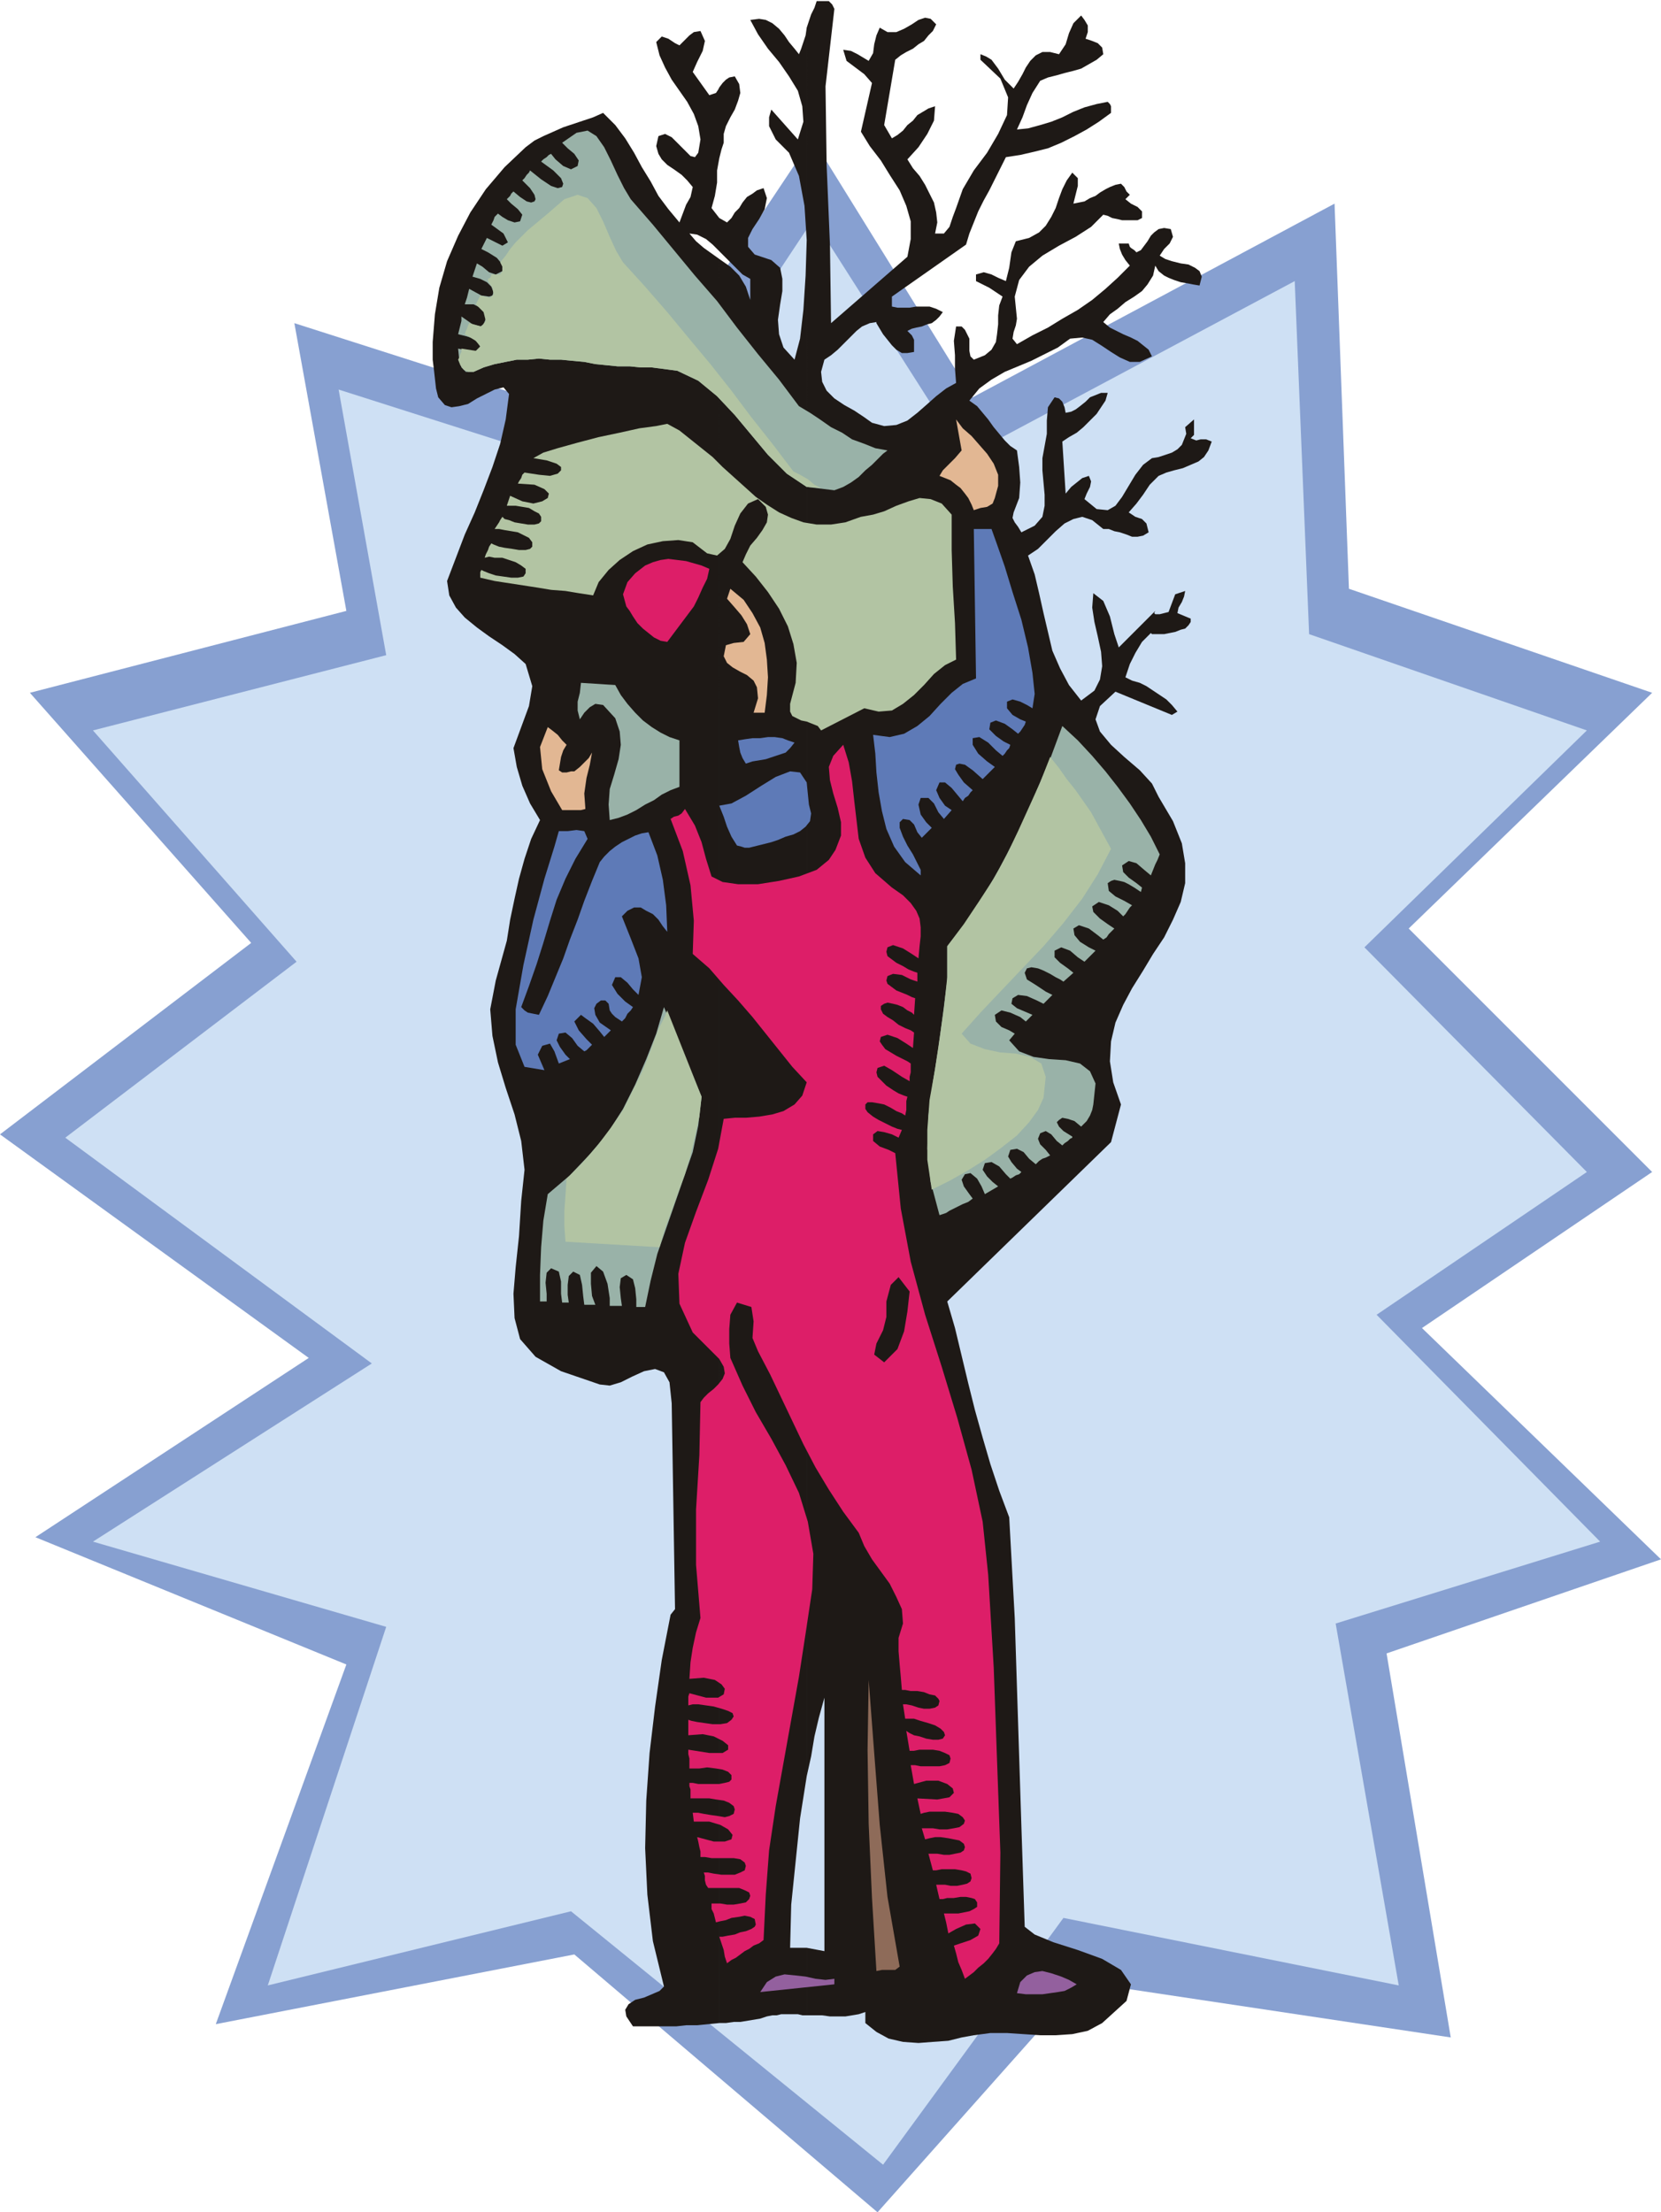 <svg xmlns="http://www.w3.org/2000/svg" fill-rule="evenodd" height="1.999in" preserveAspectRatio="none" stroke-linecap="round" viewBox="0 0 1501 1999" width="1.501in"><style>.pen1{stroke:none}.brush4{fill:#1e1916}.brush5{fill:#99b2a8}.brush6{fill:#b2c4a3}.brush7{fill:#e2b793}.brush8{fill:#5e7ab7}.brush9{fill:#dd1e68}</style><path class="pen1" style="fill:#87a0d1" d="m1219 532 274 94-220 213 220 220-208 141 216 209-248 85 58 347-333-50-185 208-274-233-324 63 118-325-281-115 247-162L0 1025l227-173L27 626l286-74-47-260 294 94 174-261 145 234 327-175 13 348z"/><path class="pen1" style="fill:#cee0f4" d="m1183 573 251 87-201 196 201 203-190 129 202 205-239 74 57 327-303-61-163 223-282-229-274 67 107-324-265-77 252-161-277-204 209-159L84 660l265-68-43-240 270 86 159-240 137 215 298-159 13 319z"/><path class="pen1 brush4" d="m754 8-8 70 1 71 3 72 1 71 69-60 3-16v-16l-4-14-6-14-9-14-8-13-10-13-8-13 10-44-7-8-8-6-8-6-3-10 7 1 6 3 5 3 5 3 4-7 1-8 2-8 3-7 7 4h8l7-3 7-4 6-4 6-2 5 1 5 5-3 6-4 4-4 5-5 3-5 4-6 3-5 3-5 4-10 59 7 12 5-3 5-4 4-5 5-4 4-5 5-3 5-3 6-2-1 13-6 12-8 12-10 11 5 8 6 7 5 8 4 8 4 8 2 9 1 9-2 10h8l5-6 3-9 3-8 6-17 10-17 12-16 10-17 8-17 1-16-7-17-18-17v-5l5 2 5 3 3 4 3 4 3 5 3 5 4 4 4 4 4-6 4-7 3-6 4-6 5-5 6-3h7l8 2 6-9 3-10 4-9 7-7 3 4 3 5v6l-2 6 6 2 5 2 4 4 1 6-6 5-7 4-7 4-7 2-8 2-7 2-8 2-7 3-7 11-5 11-4 11-5 11 10-1 11-3 10-3 10-4 10-5 10-4 11-3 10-2 2 2 1 2v6l-11 8-11 7-11 6-12 6-12 5-12 3-13 3-13 2-5 10-5 10-5 10-5 9-5 10-4 10-4 10-3 10-67 47v9l5 1h11l6-1h12l6 2 6 3-3 4-3 3-4 3-4 1-5 2-5 1-4 1-4 2 4 4 2 4v11l-6 1h-5l-5-3-4-4-4-5-4-5-3-5-3-5v-1l-6 1-7 3-5 4-6 6-5 5-6 6-6 5-6 4-3 11 1 9 4 8 7 7 9 6 9 5 9 6 7 5 11 3 11-1 10-4 9-7 8-7 9-8 9-7 9-5-1-13v-12l-1-13 2-13h5l3 3 2 4 2 4v11l1 5 3 3 10-4 6-5 4-7 1-7 1-9v-8l1-9 3-8-6-4-6-4-6-3-6-3v-6l7-2 7 2 6 3 7 3 3-12 2-14 4-10 12-3 9-5 6-6 5-8 4-8 3-9 3-8 4-8 5-7 5 5v7l-2 8-2 8 5-1 5-1 5-3 5-2 4-3 5-3 4-2 5-2 5-1 3 3 2 4 3 3-4 4 5 4 6 3 4 4v6l-4 2h-14l-4-1-5-1-4-2-4-1-11 11-14 9-15 8-15 9-12 10-9 12-4 15 2 20-1 6-2 6-1 6 4 5 14-8 14-7 13-8 14-8 13-9 12-10 11-10 11-11-4-5-3-5-2-5-1-5h9l1 3 1 1 3 2 2 2 4-2 3-4 3-4 3-5 3-3 4-3 5-1 6 1 2 7-3 6-5 5-4 6 5 3 6 2 8 2 7 1 6 3 4 3 2 5-2 8-6-1-5-1-6-1-6-2-5-2-4-2-5-4-3-5-2 9-5 8-5 6-7 5-8 5-7 6-7 5-6 7 6 5 6 3 6 3 7 3 6 3 5 4 5 4 3 6-11 5h-9l-9-4-8-5-9-6-8-5-9-2-11 1-11 8-12 6-12 6-12 5-12 5-12 7-11 8-9 11 7 5 5 6 5 6 5 7 5 6 5 6 5 5 6 4 2 15 1 14-1 14-5 13-1 5 2 4 3 4 3 5 12-6 7-8 2-10v-10l-1-11-1-11v-11l2-11 2-11v-12l1-12 6-9 4 1 3 3 2 5 1 5 5-1 4-2 4-3 5-4 4-4 5-2 5-2h6l-2 7-4 6-4 6-6 6-6 6-6 5-7 4-6 4 3 47 5-6 5-4 5-4 6-2 2 5-1 5-3 6-2 5 11 9 10 1 7-4 6-8 6-10 6-10 7-9 8-6 6-1 6-2 6-2 5-3 4-4 2-5 2-5-1-6 8-7v14l-3 3 5 2 4-1h5l5 2-3 8-4 6-5 4-7 3-7 3-8 2-7 2-7 3-8 8-6 9-6 8-7 8 6 4 6 2 4 4 2 8-5 3-5 1h-5l-5-2-6-2-5-1-5-2h-5l-10-8-9-3-8 2-8 4-8 7-8 8-8 8-9 6 6 17 4 17 4 18 4 17 4 17 7 16 8 15 11 14 12-9 5-10 2-12-1-13-3-14-3-13-2-13 1-13 9 7 6 14 4 16 4 12 33-33-1 2 1 1h4l8-2 3-8 3-8 9-3-1 5-2 5-3 5-1 5 12 5v3l-2 3-3 3-4 1-5 2-5 1-5 1h-11l-1-1-8 8-6 10-5 10-4 12 6 3 7 2 6 3 6 4 6 4 6 4 5 5 5 6-5 3-51-21-14 13-4 12 4 11 10 12 12 11 14 12 11 12 6 12 13 22 8 20 3 18v18l-4 17-7 16-8 16-10 15-9 15-10 16-8 15-7 16-4 17-1 18 3 19 7 20-9 34-148 144 7 24 6 25 6 25 6 24 7 25 7 24 8 24 9 24 5 91 3 94 3 94 3 91 9 7 17 7 22 7 22 8 17 10 9 13-4 15-22 20-13 7-14 3-15 1h-14l-15-1-15-1h-15l-15 2-11 2-12 3-14 1-13 1-14-1-13-3-11-6-10-8v-10l-6 2-6 1-6 1h-14l-7-1h-14v-61l16 3v-229l-5 18-4 17-3 18-4 18V25l2-6 2-6 3-6 2-6h11l3 3 2 4zm-25 1813h-4l-4-1h-15l-4 1h-4l-5 1-6 2-6 1-6 1-6 1h-6l-7 1h-6V234l10 7 8 8 6 10 4 12v-19l-7-4-7-7-7-7-7-7v-30l7 4 4-4 3-5 4-4 3-5 4-5 5-3 4-3 6-2 3 9-2 10-5 9-6 9-4 8v8l6 7 15 5 8 7 2 10v11l-2 12-2 14 1 13 4 12 10 11 5-19 3-26 2-31 1-32-2-31-5-27-9-21-12-12-3-6-3-6v-8l2-7 24 27 5-16-1-14-4-14-8-13-9-13-10-12-9-13-7-13 8-1 6 1 6 3 6 5 5 6 4 6 5 6 4 5 2-5 2-6 2-6 1-7v1580l-6 38-4 39-4 39-1 39h15v61zM650 79v64l1-4 1-4 1-3 1-3v-8l2-7 4-8 4-7 3-8 2-7-1-8-4-7-5 1-3 2-3 3-3 4zm0 1749-10 1-10 1h-10l-9 1h-39l-6-9-1-6 3-5 6-4 8-2 7-3 7-3 4-4-10-41-5-42-2-42 1-43 3-43 5-42 6-42 8-41 4-5-3-186-2-19-5-9-8-3-10 2-11 5-10 5-10 3-9-1-35-12-23-13-14-16-5-19-1-22 2-24 3-28 2-32 3-28-3-26-6-24-8-24-7-23-5-24-2-24 5-26 5-18 5-18 3-19 4-19 4-18 5-18 6-18 8-17-9-15-7-16-5-17-3-17 7-19 7-19 3-18-6-20-10-9-11-8-12-8-11-8-11-9-8-9-6-11-2-13 8-21 8-21 9-20 8-20 8-21 7-21 5-22 3-23-5-6-8 2-8 4-8 4-8 5-8 2-7 1-6-2-6-7-2-8-1-9-1-9-1-8v-16l2-25 4-24 7-24 10-23 11-21 14-21 17-20 19-18 8-6 8-4 9-4 9-4 9-3 9-3 9-3 9-4 11 11 9 12 8 13 7 13 8 13 7 13 9 12 10 12 3-8 3-8 4-7 2-9-5-6-5-5-7-5-6-4-5-5-3-5-2-7 2-9 6-2 6 3 6 6 6 6 5 5 4 1 3-4 2-12-2-12-4-11-6-11-7-10-7-10-6-11-5-11-3-12 5-5 6 2 6 4 4 2 5-5 4-4 4-3 6-1 4 9-2 9-5 10-4 9 15 21 3-1 3-1 2-3 1-2v64l-2 11v11l-2 12-3 11 7 9v30l-6-6-6-5-8-4-7-1 6 7 7 6 7 5 7 5v1594z"/><path class="pen1 brush5" d="m722 367 10 6 9 6 10 7 10 5 9 6 11 4 10 4 11 2-4 3-5 5-5 5-6 5-6 6-7 5-7 4-8 3-25-3-18-12-17-17-15-18-15-18-16-17-17-14-19-9-23-3h-10l-10-1h-11l-10-1-10-1-10-2-11-1-10-1h-10l-10-1-10 1h-10l-10 2-10 2-10 3-9 4h-7l-4-4-2-7-1-10 10 2h6l3-1 1-3-2-3-4-4-6-2-8-2 1-4 1-4 1-4v-4l10 7 7 2 3-2 2-5-1-5-4-5-6-3h-8l1-3 1-3 1-4 1-4 11 6 7 1 3-1 1-3-2-5-4-4-6-3-7-2 4-12 5 3 6 5 6 2 6-3v-6l-5-6-8-5-6-3 5-10 14 7 5-3-4-8-11-8 2-4 1-3 2-2 1-1 4 3 5 3 6 2 5-1 2-6-4-5-6-5-4-4 1-1 2-2 1-2 2-2 6 5 6 4 4 1 3-1 1-2-1-4-4-6-7-7 2-2 2-3 2-2 1-2 10 8 9 6 6 2 4-1 1-3-2-5-7-7-11-8 2-2 3-2 2-2 2-1 4 5 7 6 7 3 6-3 1-5-4-6-6-5-5-5 13-9 10-2 8 5 7 10 6 12 6 13 6 12 6 10 20 23 19 23 19 23 20 23 18 24 19 24 19 23 18 24z"/><path class="pen1 brush6" d="m717 426 6 3 7 4 6 5 6 3-13-1-18-12-17-17-15-18-15-18-16-17-17-14-19-9-23-3h-10l-10-1h-11l-10-1-10-1-10-2-11-1-10-1h-10l-10-1-10 1h-10l-10 2-10 2-10 3-9 4h-5l-4-2-3-4-2-5 1-2 1-3 1-2v-3l13 2 4-4-4-5-10-6 1-3 1-2 1-3 1-2 11 3 4-5-2-8-7-7 1-2 1-2 1-2 1-2 9 2 3-3-1-6-4-6v-2l2-1 1-2v-1h8l2-3v-4l-1-2-1-2 5-6 4-6 5-6 6-6 5-5 6-5 6-5 6-5 15-13 12-4 9 3 8 9 6 12 6 14 6 13 6 10 20 22 20 23 19 23 20 24 19 24 18 24 19 24 19 25z"/><path class="pen1 brush7" d="m899 450-2 5-5 3-6 1-6 2-2-5-3-6-3-4-4-5-4-3-5-4-5-2-5-2 3-5 5-5 6-6 6-7-5-28 6 8 8 7 7 8 7 8 6 9 4 10v10l-3 11z"/><path class="pen1 brush6" d="m778 467 11-2 10-3 11-5 11-4 10-3 10 1 10 4 9 10v32l1 33 2 33 1 33-10 5-10 8-9 10-9 9-10 8-10 6-12 1-13-3-39 20-3-4-5-2-5-2-5-1-4-2-4-2-2-4v-7l5-19 1-18-3-17-5-16-8-16-10-15-11-14-12-13 3-7 4-8 6-7 5-7 4-7 1-7-2-7-7-7-9 4-7 9-5 11-4 12-5 9-7 6-9-2-13-10-13-2-14 1-14 3-13 6-12 8-10 9-9 11-5 12-13-2-12-2-13-1-12-2-13-2-13-2-13-2-13-3v-5l1-2 2 1 5 2 6 2 7 1 7 1h6l5-1 2-3v-4l-4-3-5-3-6-2-6-2h-7l-5-1-4 1 1-3 2-4 1-3 2-3 2 1 5 2 5 1 7 1 6 1h6l4-1 2-2v-4l-3-4-4-2-6-3-6-1-6-1-5-1h-4l2-3 2-3 1-2 2-3 2 2 4 1 5 2 6 1 6 1h6l4-1 2-2v-4l-2-3-4-2-5-3-6-1-6-1h-8l3-9 11 5 10 2 8-2 5-3 1-4-4-4-9-4-15-1 1-2 2-3 1-3 2-2 13 2 10 1 7-2 3-3v-3l-4-3-9-3-12-2 9-5 13-4 18-5 19-5 19-4 18-4 15-2 10-2 11 6 10 8 10 8 10 8 9 9 10 9 10 9 10 9 10 7 11 7 11 5 11 4 12 2h13l13-2 14-5z"/><path class="pen1 brush8" d="m896 478 5 14 7 20 7 23 8 25 6 25 4 23 2 19-2 13-5-3-6-3-7-2-5 2v6l5 6 7 4 5 2-1 3-2 3-2 3-2 2-5-4-7-5-8-3-5 2-1 6 6 6 7 5 6 3-1 3-2 2-2 3-2 2-6-5-7-7-8-5-6 1v6l5 8 8 7 7 5-3 3-2 2-3 3-3 3-9-8-7-5-5-1-3 1-1 4 3 5 5 7 8 7-2 2-2 3-3 2-2 3-5-6-5-6-6-5h-5l-3 7 3 7 5 7 6 4-7 8-5-6-4-8-5-5h-7l-2 6 2 9 5 7 5 5-9 9-4-5-3-7-4-4-6-1-3 3v5l3 8 4 8 5 8 4 8 3 6v5l-14-12-10-14-7-16-4-16-3-17-2-18-1-17-2-17 15 2 13-3 12-7 11-9 10-11 10-10 10-8 12-5-2-135h16z"/><path class="pen1 brush9" d="m566 548-3-11 4-11 7-8 9-7 7-3 7-2 7-1 8 1 8 1 7 2 7 2 7 3-2 9-4 8-4 9-4 8-6 8-6 8-6 8-6 8-6-1-6-3-5-4-5-4-5-5-4-6-3-5-3-4z"/><path class="pen1 brush7" d="M691 644h-10l4-13-1-10-3-6-6-5-6-3-7-4-5-4-3-6 2-10 7-2 9-1 6-7-3-9-5-8-6-7-7-8 3-9 12 10 8 12 7 13 4 14 2 15 1 16-1 16-2 16z"/><path class="pen1 brush5" d="m556 619 5 9 6 8 7 8 7 7 8 6 8 5 8 4 9 3v42l-8 3-8 4-7 5-8 4-8 5-8 4-8 3-8 2-1-14 1-14 4-13 4-14 2-13-1-12-4-12-11-12-7-1-5 3-5 5-4 6-2-8v-8l2-8 1-9 31 2zm492 153-2 5-2 4-2 5-2 5-6-5-7-6-7-2-6 4 1 6 5 5 7 5 5 4-1 4-3-2-3-2-5-3-4-2-4-1-5-1-3 1-3 2 1 7 6 5 8 4 7 4-2 2-2 3-2 3-2 2-5-5-8-5-9-3-6 4 1 5 6 6 7 5 6 4-2 2-3 3-2 3-3 2-5-4-8-6-9-3-5 3 1 6 5 6 8 5 6 3-10 10-6-4-7-6-8-3-6 3v6l5 5 7 5 5 4-9 8-3-2-4-2-5-3-6-3-5-2-6-1-4 1-2 4 2 6 8 5 9 6 6 3-8 8-6-3-9-4-8-1-5 3-1 5 5 4 7 3 7 3-6 6-5-4-9-4-8-2-6 4 1 6 5 5 7 3 5 3-5 6 9 10 13 5 14 2 15 1 13 3 9 7 5 11-2 19-1 5-2 5-3 5-5 5-6-5-6-2-5-1-3 2-2 2 2 4 4 4 8 5v1l-2 1-2 2-3 2-2 2-5-4-5-6-5-3-5 2-2 5 2 5 5 5 4 5-4 2-3 1-3 2-3 3-6-5-5-6-6-3-6 1-2 6 3 5 5 6 4 3-2 2-3 1-3 2-2 1-4-4-6-7-7-4-6 1-2 6 4 6 5 5 5 4-12 7-3-7-4-7-6-5-5 1-3 5 2 6 5 7 3 4-4 3-5 2-4 2-4 2-4 2-3 2-3 1-3 1-8-30-3-30 1-30 4-30 5-31 4-30 4-31v-31l18-23 15-23 14-24 13-25 12-25 11-26 11-26 10-27 14 13 13 14 12 14 11 14 11 15 10 15 9 15 8 16z"/><path class="pen1 brush6" d="m1004 767-12 23-14 22-17 22-18 21-20 21-19 20-18 19-17 19 8 9 13 5 14 3 14 1 13 3 10 6 4 12-2 19-5 11-8 11-11 12-14 11-15 11-16 10-16 9-16 8-4-27v-27l2-27 5-28 4-27 4-28 3-28v-28l15-20 14-21 13-20 12-22 10-21 10-22 10-22 9-23 8 10 7 10 8 10 7 10 7 10 6 11 6 11 6 11z"/><path class="pen1 brush7" d="m512 673-3 5-2 6-1 6-1 6 3 2h4l4-1h3l5-4 4-4 4-4 3-5-2 11-3 12-2 14 1 14-4 1h-17l-10-17-8-20-2-20 7-18 4 3 5 4 4 5 4 4z"/><path class="pen1 brush8" d="m667 669 6-1 7-1h7l7-1h6l7 1 5 2 6 2-4 5-4 4-6 2-6 2-6 2-6 1-6 1-6 2-3-5-2-5-1-5-1-6z"/><path class="pen1 brush9" d="m903 1756-3 5-3 4-4 5-4 4-5 4-4 4-4 3-4 3-3-8-3-7-2-8-2-7 6-2 9-3 7-4 2-6-5-5-8 1-9 4-7 4-1-5-1-5-1-4-1-4h13l5-1 5-1 4-2 3-2v-4l-2-3-3-1-5-1h-5l-6 1h-6l-4 1h-3l-3-13h8l5 1h6l5-1 4-1 3-2 1-3-1-4-4-2-4-1-6-1h-12l-5 1h-3l-4-15h8l6 1h5l5-1 5-1 3-2 1-3-1-3-4-3-5-1-5-1-7-1h-5l-5 1-4 1-3-10h10l6 1h7l6-1 5-1 4-3 1-3-2-3-4-3-5-1-7-1h-14l-5 1-3 1-3-14 18 1 11-2 4-4-1-4-5-4-8-3h-11l-11 3-3-17h4l5 1h17l5-1 4-2 1-4-1-3-4-2-5-2-6-1h-12l-5 1h-4l-3-18 3 2 4 2 5 1 6 2 6 1h5l4-1 2-3-1-3-3-3-5-3-6-2-7-2-6-2h-8l-2-13h3l5 1 6 2 5 1h5l5-1 3-2 1-4-1-2-3-3-5-1-5-2-6-1h-6l-5-1h-3l-1-12-1-11-1-12v-12l4-13-1-13-5-11-6-12-8-11-8-11-7-12-5-12-14-19-13-20-12-20-11-21-10-21-10-21-10-21-11-21-5-12 1-15-2-13-13-4-6 11-1 13v13l1 13 11 25 12 24 14 24 13 24 12 25 8 26 5 29-1 32-6 40-6 39-7 39-7 39-7 39-6 40-3 40-2 41-4 3-5 2-4 3-4 2-4 3-4 3-4 2-4 3-2-6-1-6-2-6-2-6h3l5-1 6-1 5-2 5-1 5-2 3-2 1-2-1-5-4-2-5-1-5 1-7 1-5 2-5 1-4 1-1-4-1-4-2-4v-5h8l6 1h6l6-1 5-1 3-3 1-3-1-3-4-2-5-2h-28l-2-3-1-4v-4l-1-3h4l5 1 7 1h12l5-2 4-2 1-4-1-3-4-3-6-1h-20l-6-1h-4v-5l-1-4-1-5-1-4 15 4h10l6-2 1-4-4-5-7-4-10-3h-14l-1-8h5l5 1 6 1 7 1 6 1 4-1 4-2 1-4-1-3-4-3-5-2-7-1-6-1h-17v-8l-1-3v-3h3l5 1h19l5-1 4-1 2-2v-4l-3-3-5-2-6-1-8-1-7 1h-9v-9l-1-4v-4l19 3h12l5-3v-4l-5-4-8-4-10-2-13 1v-14l3 1 5 1 7 1 7 1h7l6-1 4-3 2-3-1-3-4-2-6-2-7-2-7-1-7-1h-5l-4 1v-8l1-3 15 4h11l5-3 1-5-3-4-6-4-10-2-13 1 1-15 2-13 3-14 4-13-4-48v-50l3-49 1-48 3-4 4-4 5-4 4-4 4-5 2-5-1-6-4-7-24-24-12-26-1-27 6-28 10-28 11-29 9-28 5-27 10-1h10l12-1 12-2 10-3 10-6 7-8 4-12-13-14-12-15-12-15-12-15-13-15-13-14-13-15-15-13 1-30-3-32-7-31-11-29 3-2 4-1 3-2 3-4 9 15 6 15 4 15 5 16 10 5 14 2h18l19-3 18-4 16-6 11-9 6-9 5-13v-12l-3-13-4-13-3-12-1-12 4-10 9-10 5 16 3 17 2 18 2 17 2 17 6 17 9 14 15 13 10 7 7 7 5 7 3 7 1 8v8l-1 9-1 11-6-4-8-5-9-3-5 2-1 4 1 4 4 3 4 3 6 3 5 3 5 2 3 1v8l-6-2-8-4-8-1-5 2-1 4 1 3 4 3 4 3 5 2 5 2 4 2 3 1-1 15-2-2-4-2-4-3-5-2-4-1-5-1-3 1-3 2v3l2 4 4 3 5 3 5 4 6 3 5 2 3 2-1 14-6-4-8-5-9-3-6 2-1 4 2 3 3 4 5 3 5 3 6 3 4 2 3 2v8l-1 4v4l-7-4-9-6-7-4-6 2-1 4 1 4 4 4 4 4 6 4 5 3 5 2 3 1-1 4v8l-1 5-3-2-5-2-5-3-6-3-5-1-6-1h-4l-2 2v4l2 3 5 4 5 3 6 3 6 3 5 2 4 1-3 7-6-3-7-2-6-1-4 3v6l6 5 8 3 6 3 5 50 9 48 13 48 15 47 14 46 13 47 10 47 5 48 5 84 3 84 3 83-1 82z"/><path class="pen1 brush8" d="m697 761-4 1-4 1-4 1-4 1-4 1h-4l-3-1-4-1-5-8-4-9-3-9-4-10 11-2 13-7 14-9 13-8 13-5 9 1 6 9 2 20 2 8-1 7-4 5-5 4-6 3-7 2-7 3-6 2zM471 910l3 3 3 2 5 1 5 1 8-17 7-17 7-17 6-17 7-18 6-17 7-18 7-17 4-5 5-5 5-4 6-4 6-3 6-3 6-2 6-1 8 21 5 22 3 23 1 24-4-5-4-6-5-5-6-3-5-3h-6l-6 3-5 5 8 20 7 18 3 17-3 16-5-5-5-6-6-5h-5l-3 7 5 8 7 7 7 5-2 3-3 3-2 4-3 3-3-2-3-2-3-3-2-3-1-6-3-3h-4l-4 3-2 4 1 6 4 7 10 7-6 6-4-5-6-7-7-5-4-3-6 6 4 8 7 8 5 5-2 2-1 1-2 2-2 1-6-5-5-7-6-5-6 1-2 6 3 6 5 7 4 4-10 4-4-11-4-7-7 2-4 8 6 14-18-3-8-20v-32l7-40 9-41 10-37 9-29 4-14h8l8-1 7 1 3 7-11 18-9 18-8 19-6 19-6 20-6 19-7 20-7 19z"/><path class="pen1 brush5" d="m634 991-3 26-5 24-8 23-8 23-8 23-8 23-6 24-5 24h-8v-7l-1-10-2-8-6-4-5 3-1 8 1 10 1 7h-11v-7l-2-13-4-11-6-5-5 6v10l1 11 3 8h-10l-1-8-1-10-2-9-6-3-4 4-1 8v9l1 7h-6l-1-8v-11l-2-9-7-3-4 4-1 9 1 10v7h-6v-24l1-25 2-24 4-24 20-17 18-19 16-19 14-22 11-22 10-23 9-23 7-24 34 81z"/><path class="pen1 brush6" d="m596 1127-85-5-1-14v-14l1-14 1-15 14-14 14-16 12-16 11-16 9-18 9-18 7-18 7-19 2-4 2-4 2-4 2-5 31 78-2 18-4 18-4 17-5 17-6 16-6 17-6 16-5 17z"/><path class="pen1 brush4" d="m822 1167-2 18-3 18-6 16-12 12-9-7 2-10 6-12 3-12v-14l4-15 7-7 10 13z"/><path class="pen1" style="fill:#8e6b59" d="m813 1777-4 3h-12l-5 1-4-66-3-67-1-67 1-63 5 66 5 65 7 65 11 63z"/><path class="pen1" d="m973 1793-5 3-6 3-6 1-7 1-7 1h-15l-8-1 3-10 6-6 7-3 7-1 8 2 9 3 7 3 7 4zm-219 0-67 7 6-9 8-5 8-2 10 1 9 1 9 2 9 1 8-1v5z" style="fill:#93609e"/></svg>
